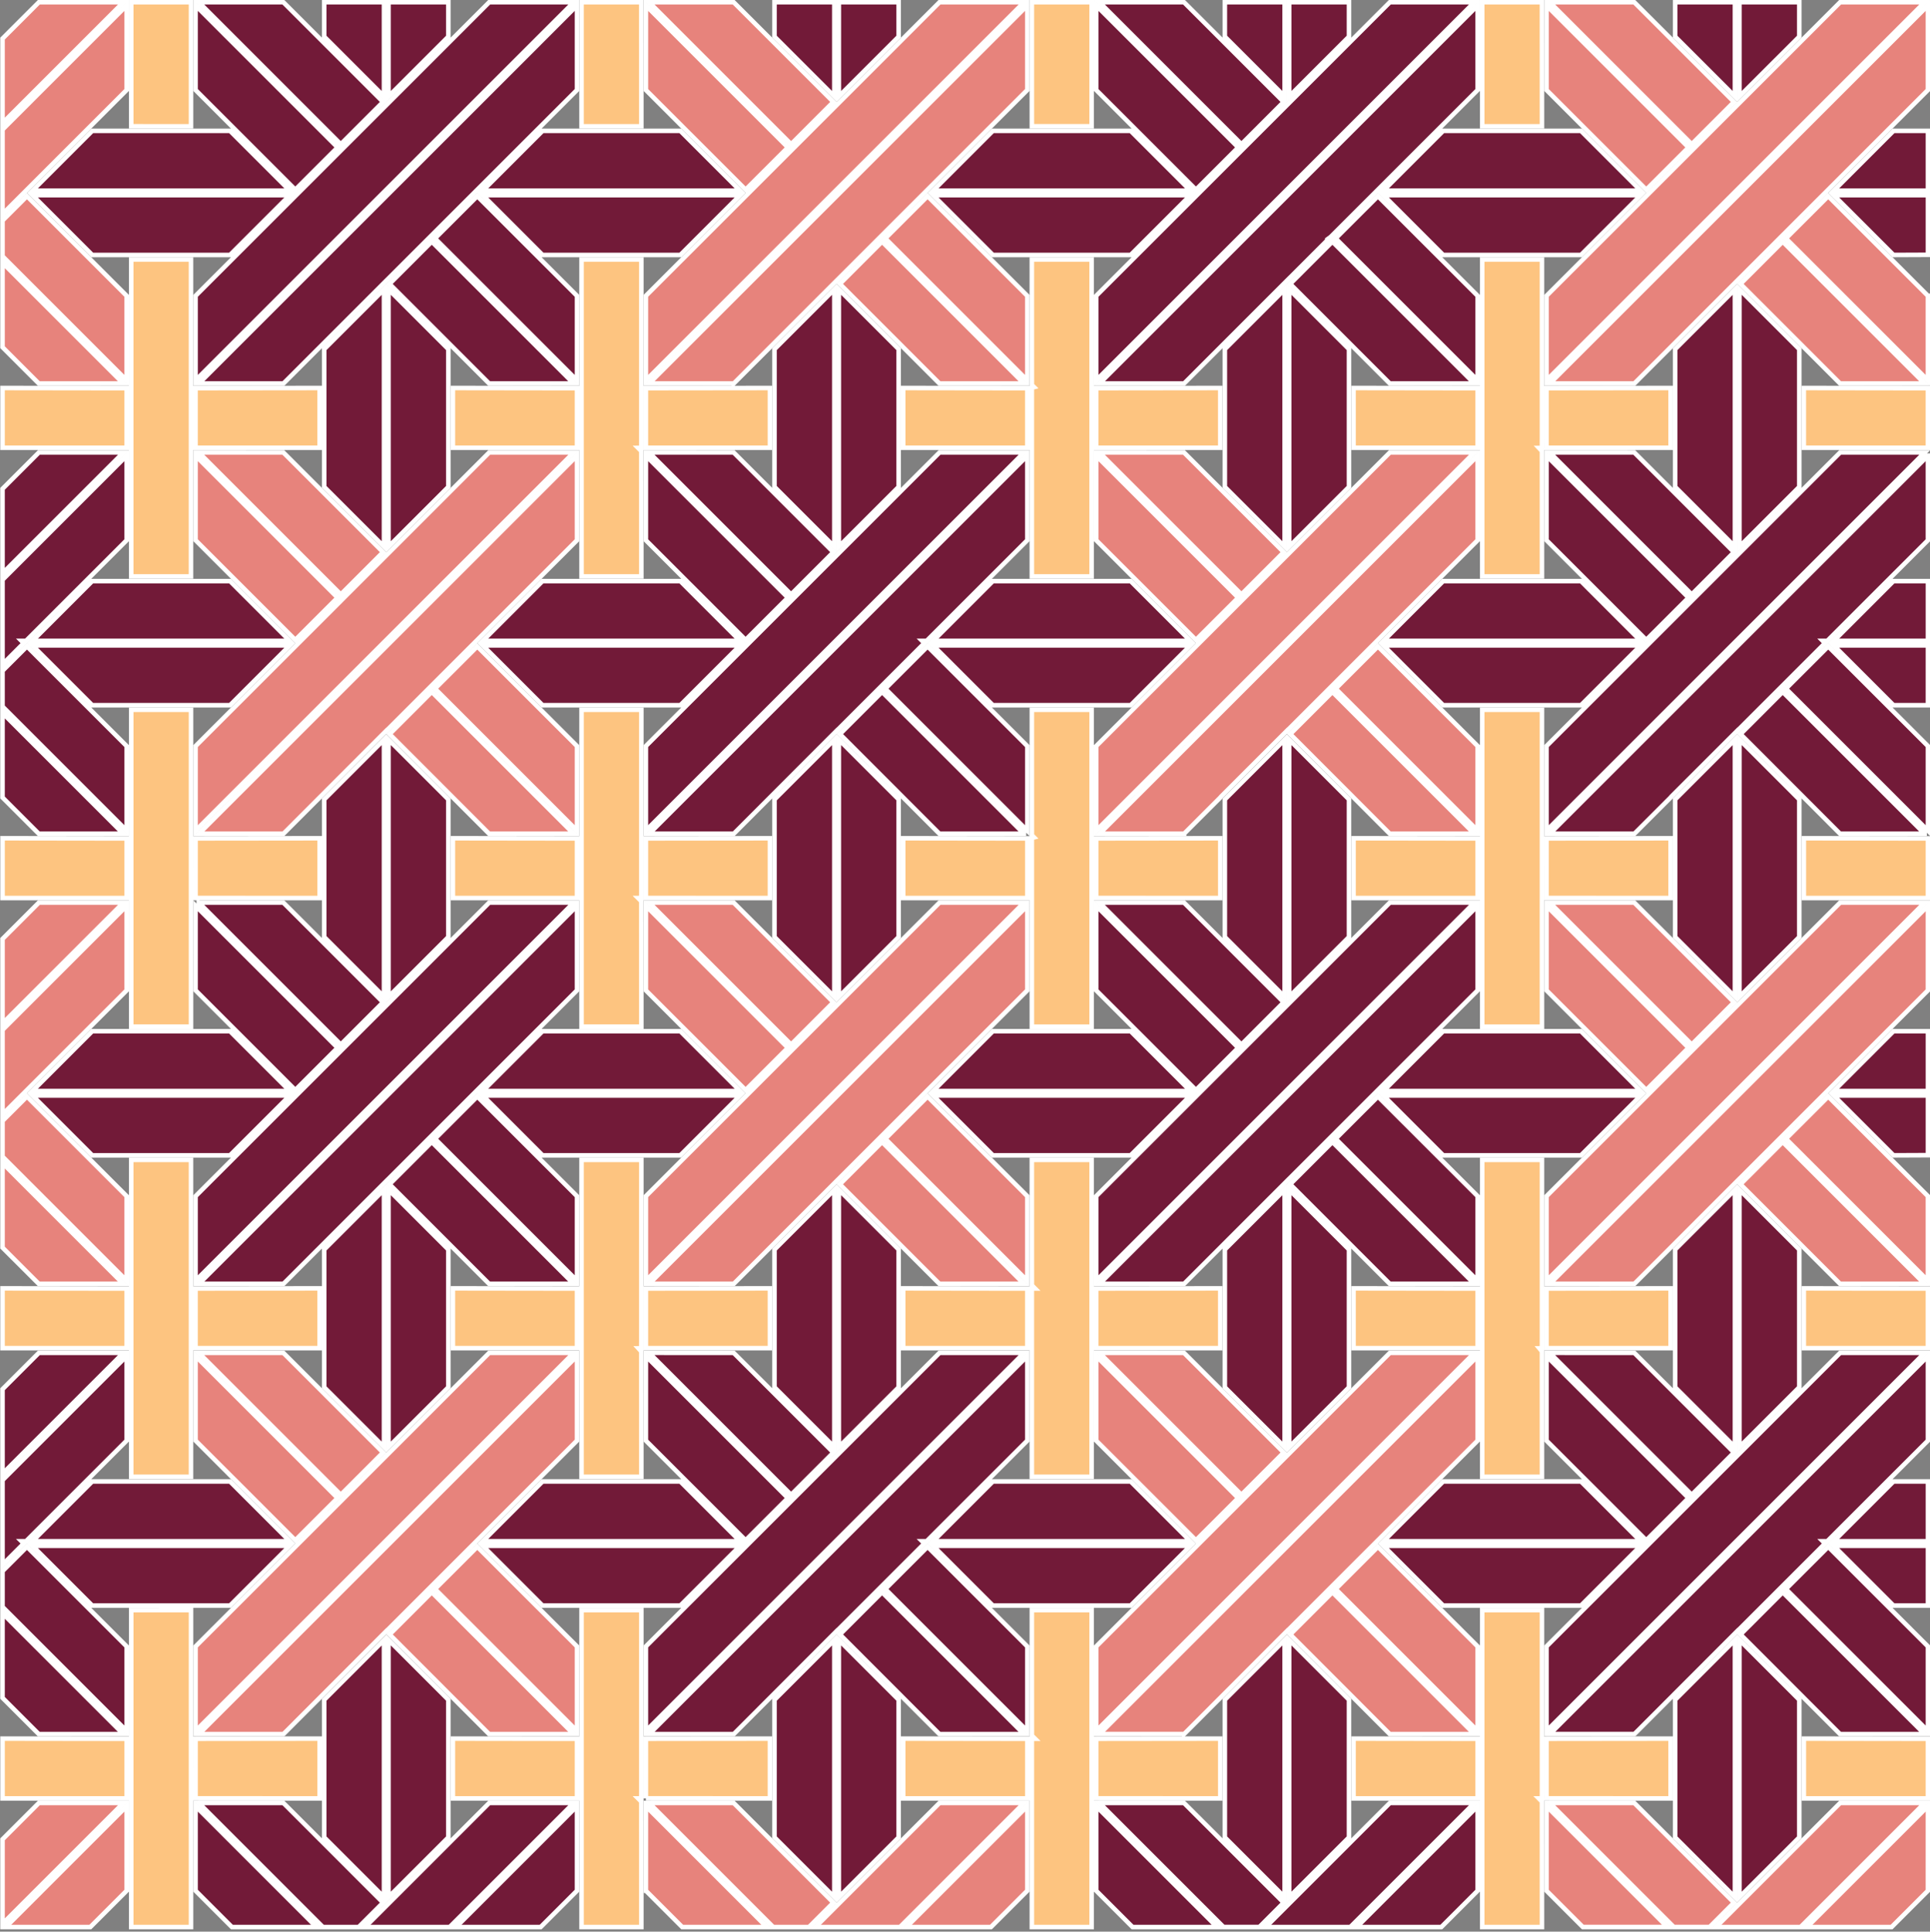 <?xml version="1.0" encoding="UTF-8"?>
<svg xmlns="http://www.w3.org/2000/svg" xmlns:xlink="http://www.w3.org/1999/xlink" version="1.1" x="0px" y="0px" width="425.199px" height="425.631px" viewBox="0 0 425.199 425.631" xml:space="preserve" class="img">
<rect x="0" y="0" width="425.199" height="425.631" fill="#808080" stroke="none"/>
<g id="Calque_1" class="fill-color01" fill="#721A38">
	<path fill="#721A38" d="M5.229,141.716l-4.671,4.672v-18.631l27.348-27.348v18.631L5.727,141.218H4.732L5.229,141.716z    M8.569,99.699l-8.011,8.011v18.631l26.643-26.643L8.569,99.699z M27.909,164.401L5.939,142.43l-5.381,5.375v7.875l27.351,27.351   V164.401z M27.169,183.705L0.558,157.094v18.63l7.981,7.981H27.169z M52.708,30.863l-2.03-2.03H20.319L7.146,42.006h56.703   L52.708,30.863z M43.079,56.179h7.598l13.172-13.173H7.146l13.173,13.173H43.079z M98.772,0.486H85.599V21.25L98.772,8.08V0.486z    M84.598,0.486H71.426v7.591l13.173,13.172V0.486z M106.357,42.006h56.698l-13.171-13.173h-30.354L106.357,42.006z M119.528,56.179   h22.768h7.587l13.172-13.173h-56.699L119.528,56.179z M197.977,0.486h-13.172V21.25l13.172-13.17V0.486z M183.804,0.486h-13.173   v7.591l13.173,13.172V0.486z M50.677,128.044H20.319L7.146,141.217h56.703L50.677,128.044z M20.319,155.391h22.764h7.594   l13.172-13.173H7.146L20.319,155.391z M85.599,120.461l13.173-13.17v-30.36L85.599,63.758V120.461z M71.426,107.289l13.173,13.172   V63.764L71.426,76.937V107.289z M106.357,141.217h56.698l-11.142-11.143l-2.03-2.03H119.53L106.357,141.217z M119.528,155.391   h22.768h7.587l13.172-13.173h-56.699L119.528,155.391z M197.977,76.931l-13.172-13.173v56.703l13.172-13.17V76.931z    M183.804,63.763l-13.173,13.173v30.352l13.173,13.172V63.763z M62.454,84.494l22.59-22.596l0.004,0.002l9.371-9.371l0.354-0.354   l0.354-0.354l31.996-31.996l0-18.632L43.823,84.494H62.454z M75.08,33.191L43.085,65.186l-0.001,18.632l83.332-83.331l-18.632,0   l-32.42,32.419L75.08,33.191z M84.392,22.458L62.42,0.486H43.79L75.08,31.777L84.392,22.458z M65.057,41.799l9.316-9.315   l-31.29-31.29l0.002,18.632L65.057,41.799z M95.833,52.529l31.289,31.289v-18.63L105.151,43.22L95.833,52.529z M85.815,62.556   l21.938,21.938h18.63c-4.812-4.812-28.104-28.104-31.257-31.258L85.815,62.556z M184.313,161.052l10.354-10.354   c3.039-3.039,6.067-6.067,8.983-8.982l-0.498-0.498h0.995c11.374-11.375,20.9-20.9,22.178-22.178v-18.63l-83.295,83.296h18.631   l22.635-22.671L184.313,161.052z M206.989,99.699c-0.918,0.918-6.097,6.097-13.161,13.16l-19.331,19.331l-0.212,0.212l-31.99,31.99   v18.631l83.326-83.324L206.989,99.699z M142.992,99.695l31.293,31.293l9.312-9.319l-21.973-21.972L142.992,99.695z    M173.578,131.695l-31.283-31.283v18.63l21.967,21.967L173.578,131.695z M195.038,151.741l31.29,31.289v-18.629l-21.97-21.971   L195.038,151.741z M225.588,183.705l-31.257-31.257l-9.297,9.307l21.924,21.951H225.588z M249.097,28.833h-30.358l-13.172,13.173   h56.703L249.097,28.833z M241.498,56.179h7.599l13.172-13.173h-56.703l13.172,13.173H241.498z M297.192,0.486H284.02v20.763   L297.192,8.08V0.486z M283.018,0.486h-13.172v7.591l13.172,13.171V0.486z M305.031,41.751l-0.255,0.254h56.697l-13.172-13.173   h-30.353L305.031,41.751z M317.948,56.179h22.768h7.587l13.172-13.173h-56.699L317.948,56.179z M396.397,0.486h-13.172v20.763   L396.397,8.08V0.486z M382.223,0.486h-13.172v7.591l13.172,13.171V0.486z M218.739,128.044l-13.172,13.173h56.703l-13.172-13.173   H218.739z M262.269,142.218h-56.703l13.172,13.173h22.764h7.595L262.269,142.218z M284.02,120.46l13.172-13.169v-30.36   L284.02,63.759V120.46z M269.846,107.289l13.172,13.171V63.764l-13.172,13.172V107.289z M348.302,128.044h-30.353l-13.173,13.173   h56.697L348.302,128.044z M317.948,155.391h22.768h7.587l13.172-13.173h-56.699L317.948,155.391z M396.397,76.931l-13.172-13.172   v56.701l13.172-13.169V76.931z M382.223,120.46V63.764l-13.172,13.172v30.352l11.55,11.549L382.223,120.46z M260.875,84.494   l22.78-22.787l0.002,0.004l8.439-8.439l0.67-0.671l-0.078-0.052l0.502-0.373l0.29-0.29v0l0.533-0.533l31.527-31.528V1.194   l-83.298,83.3H260.875z M272.133,34.557l-30.629,30.629l-0.002,18.632l83.332-83.331l-18.631,0.001l-31.996,31.996L272.133,34.557z    M282.813,22.458L260.84,0.486h-18.631l31.291,31.29L282.813,22.458z M263.477,41.799l9.316-9.315l-31.291-31.29l0.002,18.632   L263.477,41.799z M294.252,52.53c0.312,0.31,0.856,0.854,1.871,1.87l29.418,29.418V65.187L303.571,43.22L294.252,52.53z    M284.235,62.556l21.938,21.938h18.631l-29.387-29.387c-0.858-0.859-1.503-1.503-1.871-1.871L284.235,62.556z M424.744,100.409   l-83.296,83.296h18.632c0.714-0.714,3.674-3.675,7.971-7.971l0.146-0.182l14.551-14.551l0.017,0.019l19.304-19.304l-0.497-0.498   h0.995l22.178-22.178V100.409z M373.412,131.695l-2.074,2.074l-30.623,30.622v18.632l83.326-83.325l-18.633,0.001L373.412,131.695z    M382.018,121.669l-21.973-21.972l-18.633-0.002l31.293,31.293L382.018,121.669z M371.998,131.695l-31.283-31.283v18.631   l8.001,8.001l0.149,0.146l13.816,13.819L371.998,131.695z M424.748,164.401l-21.971-21.971l-9.319,9.311l31.29,31.289V164.401z    M424.008,183.705l-31.257-31.257l-9.278,9.287l0.002,0.002l-0.02,0.02l21.922,21.949H424.008z M417.158,28.833l-13.173,13.173   h20.765V28.833H417.158z M417.158,56.179l7.592-0.032V43.007h-20.765L417.158,56.179z M403.986,141.217h20.765v-13.173h-7.592   L403.986,141.217z M417.158,155.391h7.59l0.002-13.173h-20.765L417.158,155.391z M4.731,339.609h0.997l22.178-22.178v-18.633   L0.558,326.147v18.632l4.671-4.671L4.731,339.609z M8.569,298.092l-8.011,8.011v18.63l26.641-26.641H8.569z M0.558,346.197v7.875   l27.351,27.351v-18.63l-21.97-21.971L0.558,346.197z M0.558,374.117l7.98,7.98h18.631L0.558,355.486V374.117z M7.145,240.398H63.85   l-1.623-1.623l-11.551-11.551H20.319L7.145,240.398z M20.319,254.572h22.76h7.597l13.173-13.174H7.145L20.319,254.572z    M85.599,219.641l13.173-13.168v-30.334l-13.173-13.172V219.641z M71.426,206.469l13.173,13.172v-56.666l-13.173,13.173V206.469z    M149.882,227.224H119.53l-13.174,13.174h56.7L149.882,227.224z M149.882,254.572l13.173-13.174h-56.701l13.173,13.174h22.768   H149.882z M197.977,176.138l-13.172-13.172v56.675l13.172-13.168V176.138z M183.804,162.975l-13.173,13.173v30.321l13.173,13.172   V162.975z M50.677,326.435H20.319L7.145,339.609H63.85L50.677,326.435z M20.319,353.783h22.764h7.594l13.173-13.174H7.145   L20.319,353.783z M98.772,275.324L85.599,262.15v56.702l13.173-13.169V275.324z M84.598,262.155l-13.173,13.173v30.353   l13.173,13.172V262.155z M106.356,339.609h56.699l-13.173-13.174H119.53L106.356,339.609z M142.296,353.783h7.586l13.173-13.174   h-56.701l13.173,13.174H142.296z M197.977,275.324l-13.172-13.174v56.702l13.172-13.169V275.324z M183.804,262.155l-13.173,13.173   v30.353l13.173,13.172V262.155z M85.075,260.264l9.343-9.343l9.523-9.523l15.174-15.174l8.006-8.006l0-18.631l-83.299,83.299h18.63   l22.619-22.625L85.075,260.264z M75.08,231.583l-31.996,31.995l-0.001,18.633l83.332-83.331l-18.632,0l-32.697,32.696   L75.08,231.583z M43.79,198.879c1.174,1.174,3.471,3.471,6.312,6.312l24.979,24.979l9.312-9.319l-21.972-21.971H43.79z    M51.091,226.224l0.149,0.146l13.817,13.82l9.316-9.315l-31.29-31.29l0.002,18.632L51.091,226.224z M95.833,250.922l31.289,31.288   v-18.63l-21.971-21.967L95.833,250.922z M126.384,282.886l-31.258-31.258l-9.311,9.32l21.939,21.938H126.384z M193.624,350.133   l0.182-0.182l0.366-0.367l0.159-0.158l9.318-9.318l-0.498-0.498h0.997l22.177-22.178v-18.631l-83.296,83.297h18.632l22.634-22.671   l0.018,0.018l0.491-0.491v0.001L193.624,350.133z M206.989,298.092c-0.94,0.94-6.344,6.344-13.664,13.663l-18.792,18.792   l-0.247,0.247l-23.99,23.989c-4.337,4.338-7.319,7.318-8,8v18.632l83.326-83.325L206.989,298.092z M183.598,320.06l-21.973-21.971   l-18.633-0.004l31.293,31.294L183.598,320.06z M173.578,330.087l-31.283-31.282v18.631l8,8l0.149,0.146l13.818,13.82   L173.578,330.087z M195.038,350.133l31.29,31.289v-18.629l-21.97-21.971L195.038,350.133z M185.034,360.146l21.923,21.951h18.63   l-31.257-31.258L185.034,360.146z M205.565,240.398h56.705l-13.174-13.174h-30.357L205.565,240.398z M241.498,254.572h7.598   l13.174-13.174h-56.705l13.173,13.174H241.498z M284.02,219.64l13.172-13.167v-30.334l-13.172-13.171V219.64z M269.846,206.469   l13.172,13.171v-56.664l-13.172,13.172V206.469z M348.301,227.224h-30.352l-13.174,13.174h56.699L348.301,227.224z    M348.301,254.572l13.174-13.174h-56.701l13.174,13.174h22.768H348.301z M396.397,176.138l-13.172-13.171v56.673l13.172-13.167   V176.138z M382.223,162.976l-13.172,13.172v30.321l13.172,13.171V162.976z M249.096,326.435h-30.357l-13.173,13.174h56.705   L249.096,326.435z M218.739,353.783h22.764h7.594l13.174-13.174h-56.705L218.739,353.783z M297.192,275.324L284.02,262.15v56.701   l13.172-13.168V275.324z M283.018,262.156l-13.172,13.172v30.353l13.172,13.171V262.156z M348.301,326.435h-30.352l-13.173,13.174   h56.698L348.301,326.435z M317.948,353.783h22.768h7.586l13.174-13.174h-56.701L317.948,353.783z M383.225,318.851l13.172-13.168   v-30.359l-13.172-13.174V318.851z M382.223,262.156l-13.172,13.172v30.353l13.172,13.171V262.156z M283.656,260.103l0.361-0.361   l8.82-8.82l0.707-0.707l8.816-8.816l15.174-15.174l8.006-8.006v-18.632l-83.299,83.3h18.631l22.781-22.787L283.656,260.103z    M273.5,231.583l-31.996,31.995l-0.002,18.633l83.332-83.331l-18.631,0.001l-32.688,32.687L273.5,231.583z M242.21,198.879   c1.891,1.892,6.697,6.698,12.008,12.009l19.282,19.281l9.312-9.319l-21.972-21.971H242.21z M249.51,226.224l13.967,13.967   l9.316-9.315c-1.686-1.685-9.188-9.186-19.282-19.281l-12.009-12.008l0.002,18.632L249.51,226.224z M294.252,250.922l31.289,31.289   V263.58l-21.971-21.967L294.252,250.922z M324.803,282.886l-31.258-31.258l-9.311,9.32l21.939,21.938H324.803z M391.03,351.147   l1.014-1.015l0.354-0.354l0.354-0.354l0.884-0.882l8.436-8.436l-0.499-0.499h0.997l22.177-22.178v-18.631l-83.297,83.297h18.633   l22.662-22.699l0.018,0.019l0.463-0.463v0.001L391.03,351.147z M405.408,298.092l-31.996,31.995v0.001l-6.362,6.361l-26.335,26.334   v18.633l83.326-83.326L405.408,298.092z M382.018,320.06l-21.973-21.971l-18.633-0.004l31.293,31.293L382.018,320.06z    M371.998,330.088l-31.283-31.283v18.631l8,8l0.15,0.146l13.816,13.82L371.998,330.088z M393.457,350.133l31.291,31.289v-18.629   l-21.971-21.971L393.457,350.133z M383.453,360.146l21.924,21.951h18.631L392.75,350.84L383.453,360.146z M403.985,240.398h20.766   v-13.174h-7.592L403.985,240.398z M417.158,254.572l7.592-0.033v-13.141h-20.766L417.158,254.572z M403.985,339.609h20.766v-13.174   h-7.592L403.985,339.609z M417.158,353.783h7.59l0.002-13.174h-20.766L417.158,353.783z M98.772,374.531l-13.173-13.173v56.676   l13.173-13.169V374.531z M71.426,404.861l13.173,13.173v-56.667l-13.173,13.174V404.861z M184.805,418.034l13.172-13.169v-30.334   l-13.172-13.173V418.034z M170.631,404.861l13.173,13.173v-56.667l-13.173,13.174V404.861z M100.484,424.617h18.631l8.006-8.006   l0-18.633l-1.418,1.419L100.484,424.617z M107.783,397.273l-27.344,27.344H99.07l27.345-27.346L107.783,397.273z M70.426,405.275   l-8.004-8.004H43.791c0.186,0.187,0.4,0.4,0.641,0.641l26.705,26.705h7.887l5.369-5.375L70.426,405.275z M43.083,400.779   l0.002,15.832l8.006,8.006h18.63l-26.638-26.639L43.083,400.779z M297.192,374.531l-13.172-13.172v56.674l13.172-13.168V374.531z    M269.846,404.861l13.172,13.172v-56.665l-13.172,13.173V404.861z M383.225,418.033l13.172-13.168v-30.334l-13.172-13.172V418.033z    M369.051,404.861l13.172,13.172v-56.665l-13.172,13.173V404.861z M317.535,424.617l8.006-8.006v-18.633l-26.638,26.639H317.535z    M306.203,397.273l-27.345,27.344h18.63l27.346-27.346L306.203,397.273z M268.846,405.275l-8.004-8.004H242.21   c1.421,1.421,4.487,4.486,8.176,8.176l19.171,19.17h7.887l5.369-5.375L268.846,405.275z M241.504,416.611l8.006,8.006h18.631   l-26.639-26.639L241.504,416.611z" class="fill-color01" stroke="#fff"></path>
</g>
<g id="Calque_2" class="fill-color02" fill="#E7837C">
	<path fill="#E7837C" d="M0.558,28.545l27.35-27.351l-0.001,18.632L0.558,47.176V28.545z M8.569,0.488L0.558,8.499V27.13   L27.201,0.487L8.569,0.488z M27.906,65.186L5.939,43.219l-5.381,5.375v7.875l27.348,27.347V65.186z M27.169,84.494L0.558,57.883   v18.63l7.981,7.981H27.169z M161.66,84.494l22.591-22.597l0.003,0.002l9.282-9.282l0.088-0.089l0.104-0.104l0.604-0.604l0,0   l31.994-31.995l0.002-18.632l-83.299,83.3H161.66z M206.989,0.488c-0.918,0.918-6.097,6.097-13.161,13.16l-19.331,19.331   l-0.212,0.212l-31.99,31.99v18.631l83.326-83.324L206.989,0.488z M183.598,22.458L161.626,0.486h-18.63l31.291,31.291   L183.598,22.458z M173.578,32.484L142.296,1.201v18.63l21.967,21.967L173.578,32.484z M226.324,65.185l-21.966-21.967l-9.32,9.311   l31.286,31.285V65.185z M185.021,62.556l21.938,21.938h18.63c-24.458-24.457-29.999-30-31.257-31.258L185.021,62.556z    M62.454,183.705l22.635-22.671l0.019,0.018l42.014-42.014l0-18.632l-83.298,83.299H62.454z M75.08,132.402l-31.996,31.995   l-0.001,18.632l83.332-83.331l-18.632,0l-32.42,32.419L75.08,132.402z M84.392,121.669L62.42,99.697l-18.633-0.002l31.294,31.293   L84.392,121.669z M65.057,141.01l9.316-9.315l-31.291-31.291l0.002,18.633L65.057,141.01z M95.833,151.74l31.289,31.289v-18.63   l-21.971-21.967L95.833,151.74z M95.126,152.448l-9.297,9.307l21.925,21.951h18.63L95.126,152.448z M424.748,1.194l-83.3,83.3   h18.632l22.78-22.787l0.002,0.004l8.994-8.994l0.187-0.187v0l0.35-0.35l0.35-0.35v0l0.16-0.16l31.844-31.845L424.748,1.194z    M405.408,0.488l-31.996,31.996l-2.074,2.074L340.715,65.18v18.632l83.326-83.325L405.408,0.488z M382.018,22.458L360.045,0.486   h-18.63l31.29,31.29L382.018,22.458z M348.865,27.979l13.816,13.819l9.316-9.315L340.715,1.2v18.631l8.001,8.001L348.865,27.979z    M424.744,65.185l-21.967-21.967l-9.32,9.311c0.689,0.689,2.71,2.709,8.604,8.603l22.684,22.682V65.185z M392.75,53.237   l-9.311,9.32l21.938,21.938h18.631C419.195,79.68,395.901,56.387,392.75,53.237z M260.875,183.705   c0.714-0.714,3.674-3.675,7.971-7.971l0.146-0.182l14.551-14.551l0.017,0.019l41.981-41.982v-18.632l-83.298,83.3H260.875z    M306.203,99.699l-31.996,31.996l-2.074,2.073l-30.629,30.629l-0.002,18.632l83.332-83.331L306.203,99.699z M273.5,130.988   l9.312-9.318L260.84,99.697l-18.635-0.002l3.906,3.906L273.5,130.988z M263.477,141.01l9.316-9.315l-31.291-31.29l0.002,18.632   L263.477,141.01z M294.253,151.741l9.284,9.284l22.004,22.004v-18.631l-21.971-21.967L294.253,151.741z M293.546,152.448   l-9.298,9.307l21.924,21.951h18.631L293.546,152.448z M0.558,226.936v18.631l27.349-27.349l0.001-18.632l-17.247,17.246   L0.558,226.936z M8.569,198.881l-8.011,8.011v18.631l26.643-26.643L8.569,198.881z M27.906,263.578L5.939,241.611l-5.381,5.375   v7.875l27.348,27.347V263.578z M27.169,282.886L0.558,256.275v18.63l7.982,7.981H27.169z M161.658,282.886l22.62-22.626   l0.003,0.003l9.342-9.342l32.703-32.703l0.002-18.632l-83.3,83.3H161.658z M206.989,198.881   c-1.553,1.553-15.299,15.298-29.736,29.735l-2.906,2.906l-0.061,0.061l-23.99,23.989c-4.337,4.338-7.319,7.318-8,8v18.632   l83.326-83.324L206.989,198.881z M183.598,220.849l-21.972-21.971h-18.63l31.29,31.29L183.598,220.849z M150.445,226.371   l13.818,13.82l9.315-9.315c-2.455-2.453-16.985-16.984-24.979-24.979l-6.304-6.304v18.63l8,8.001L150.445,226.371z    M226.324,263.578l-21.966-21.967l-9.32,9.311l31.286,31.285V263.578z M185.021,260.949l21.939,21.938h18.628l-31.257-31.258   L185.021,260.949z M43.823,382.097h18.632l22.629-22.667l0.02,0.018l9.226-9.226l0.089-0.09l0.101-0.101l0.606-0.606h0   l31.996-31.996l0-18.633l-0.814,0.813L43.823,382.097z M107.783,298.092L75.717,330.16h0l-0.279,0.285l-32.353,32.344   l-0.001,18.633l83.332-83.332L107.783,298.092z M84.392,320.06L62.42,298.09l-18.633-0.004L75.08,329.38L84.392,320.06z    M51.091,325.435l0.149,0.146l13.817,13.82l9.316-9.314l-31.291-31.291l0.002,18.633L51.091,325.435z M95.833,350.133   l31.289,31.288v-18.63l-21.971-21.967L95.833,350.133z M85.829,360.146l21.924,21.951h18.631L95.126,350.84L85.829,360.146z    M341.448,282.886h18.631l22.781-22.787l0.002,0.004l9.182-9.182l0.707-0.707l31.996-31.996l0.002-18.632l-52.528,52.528   L341.448,282.886z M405.408,198.881l-32.688,32.687l-0.016,0.016l-31.99,31.989v18.633l83.326-83.325L405.408,198.881z    M341.415,198.879l27.073,27.073c2.046,2.046,3.57,3.569,4.217,4.217l9.312-9.319l-21.972-21.971H341.415z M348.865,226.371   l13.816,13.82l9.316-9.315c-3.166-3.165-26.499-26.498-31.283-31.283v18.631l8,8L348.865,226.371z M424.744,263.578l-21.967-21.967   l-9.32,9.311l31.287,31.285V263.578z M383.44,260.949l21.939,21.938h18.629l-31.258-31.258L383.44,260.949z M260.875,382.097   l22.662-22.699l0.018,0.02l8.27-8.271l1.014-1.015l0.354-0.354l0.354-0.354l0.884-0.882l31.112-31.114v-18.633l-83.299,83.301   H260.875z M306.203,298.092l-31.996,31.995v0.001l-6.361,6.36l-26.342,26.341l-0.002,18.633l83.332-83.332L306.203,298.092z    M282.813,320.06L260.84,298.09l-18.635-0.004l31.295,31.293L282.813,320.06z M263.477,339.402l9.316-9.314l-31.291-31.291   l0.002,18.633L263.477,339.402z M294.252,350.133l31.289,31.289v-18.631l-21.971-21.967L294.252,350.133z M284.248,360.146   l21.924,21.951h18.631l-31.258-31.258L284.248,360.146z M19.901,424.617l8.006-8.006l0.001-18.633L1.27,424.617H19.901z    M8.569,397.273l-8.011,8.011v18.63l26.643-26.643L8.569,397.273z M218.321,424.617l8.006-8.006l0.002-18.633l-26.639,26.639   H218.321z M206.989,397.273c-1.466,1.466-13.813,13.812-27.345,27.344h18.631l27.346-27.346L206.989,397.273z M161.627,397.271   h-18.631c0.536,0.536,1.307,1.308,2.259,2.26l25.086,25.086h7.887l5.369-5.375L161.627,397.271z M142.296,416.617l8,8h18.63   l-26.631-26.632V416.617z M416.74,424.617l8.006-8.006l0.002-18.633l-26.639,26.639H416.74z M405.408,397.273l-27.345,27.344   h18.632l27.346-27.346L405.408,397.273z M360.047,397.271h-18.631c0.026,0.026,0.047,0.046,0.074,0.074l27.271,27.271h7.887   l5.369-5.375L360.047,397.271z M340.715,397.985v18.632l8,8h18.631C359.607,416.878,344.468,401.739,340.715,397.985z" class="fill-color02" stroke="#fff"></path>
</g>
<g id="Calque_3" class="fill-color03" fill="#FDC480">
	<path fill="#FDC480" d="M42.082,0.486l0,27.346H28.909V0.486H42.082z M128.122,0.486v27.346h13.174l-0.008-27.346H128.122z    M99.775,98.667h27.346V85.531l-27.346-0.037V98.667z M142.296,98.667h27.335V85.494l-27.335,0.032V98.667z M141.296,57.179   h-13.174v69.833h13.174l-0.008-27.608l-0.707-0.707l0.71-0.002L141.296,57.179z M27.905,85.531L0.559,85.494v13.173h27.346V85.531z    M70.421,85.494l-27.342,0.032v13.141h27.342V85.494z M42.079,99.667V85.526v-0.702v-0.33V57.179H28.906v69.833h13.174V99.667z    M227.328,27.832h13.174V0.486h-13.174V27.832z M326.541,0.486v27.346h13.174l-0.008-27.346H326.541z M298.196,98.667h27.346   V85.531l-27.346-0.037V98.667z M340.715,98.667h27.336V85.494l-27.336,0.032V98.667z M339.707,97.99l0.004,0.004l0.004-40.814   h-13.174v27.352v15.136v27.346h13.174l-0.008-27.617l-0.658-0.691l0.658-0.006V97.99z M226.324,85.531l-27.345-0.037v13.173h27.345   V85.531z M268.84,85.494l-27.342,0.032v13.141h27.342V85.494z M240.498,99.667V85.526v-0.701v-0.331V57.179h-13.174l0.008,27.643   l0.478,0.477l-0.485,0.123v14.245v27.346h13.174V99.667z M424.744,85.531l-27.346-0.037v13.173h27.346V85.531z M0.562,197.879   h27.346v-13.136l-27.346-0.037V197.879z M43.083,197.876l27.342,0.003v-13.173l-27.341,0.032L43.083,197.876z M28.909,226.224   h13.174v-27.349v-14.138v-28.347H28.909V226.224z M99.775,197.879h27.346v-13.136l-27.346-0.037V197.879z M142.296,197.876   l27.335,0.003v-13.173l-27.335,0.032V197.876z M141.296,156.391h-13.174v69.833h13.174l-0.008-27.639l-0.707-0.707l0.71-0.002   L141.296,156.391z M99.775,297.058h27.346v-13.135l-27.346-0.037V297.058z M142.296,297.058h27.335v-13.172l-27.335,0.031V297.058z    M141.288,296.382l0.003,0.003l0.004-40.812h-13.174v69.832h13.174l-0.008-27.621l-0.628-0.686l0.628-0.007V296.382z    M27.905,283.924l-27.346-0.037v13.172h27.346V283.924z M70.421,283.886l-27.342,0.031v13.141h27.342V283.886z M42.079,298.058   v-14.141v-0.702v-0.329v-27.314H28.906v69.832h13.174V298.058z M198.982,197.879h27.346v-13.136l-27.346-0.037V197.879z    M241.502,197.876l27.342,0.003v-13.173l-27.342,0.032V197.876z M227.332,184.032l0.48,0.478l-0.484,0.123v14.246v27.346h13.174   v-27.349v-14.138v-28.347h-13.174L227.332,184.032z M298.196,197.879h27.346v-13.136l-27.346-0.037V197.879z M340.715,197.876   l27.336,0.003v-13.173l-27.336,0.032V197.876z M339.715,156.391h-13.174v27.352v15.136v27.346h13.174l-0.008-27.64l0.004-1.071   L339.715,156.391z M298.196,297.058h27.346v-13.135l-27.346-0.037V297.058z M340.715,297.058h27.336v-13.172l-27.336,0.031V297.058   z M339.707,296.382l0.004,0.004l0.004-40.813h-13.174v27.352v15.135v27.346h13.174l-0.008-27.635l-0.56-0.672l0.56-0.006V296.382z    M226.324,283.924l-27.345-0.037v13.172h27.345V283.924z M268.84,283.886l-27.342,0.031v13.141h27.342V283.886z M240.498,298.058   v-14.141v-0.701v-0.33v-27.314h-13.174l0.008,27.644l0.703,0.706l-0.711,0.001v14.136v27.346h13.174V298.058z M397.403,184.705   v13.173h27.346v-13.136L397.403,184.705z M424.744,283.924l-27.346-0.037v13.172h27.346V283.924z M0.562,396.271h27.346v-13.137   l-27.346-0.037V396.271z M43.083,396.267l19.753,0.004h7.589v-13.174l-27.341,0.031L43.083,396.267z M28.909,424.617h13.174v-27.35   v-14.139v-28.346H28.909V424.617z M99.775,396.271h27.346v-13.137l-27.346-0.037V396.271z M142.296,396.267l19.746,0.004h7.59   v-13.174l-27.335,0.031V396.267z M141.296,354.783h-13.174v69.834h13.174l-0.008-27.64l-0.707-0.707l0.71-0.002L141.296,354.783z    M198.982,396.271h27.346v-13.137l-27.346-0.037V396.271z M241.502,396.267l19.753,0.004h7.589v-13.174l-27.342,0.031V396.267z    M227.332,382.425l0.712,0.708l-0.716,0.001v14.138v27.346h13.174v-27.35v-14.139v-28.346h-13.174L227.332,382.425z    M298.196,396.271h27.346v-13.137l-27.346-0.037V396.271z M340.715,396.267l19.746,0.004h7.59v-13.174l-27.336,0.031V396.267z    M339.715,354.783h-13.174v27.352v15.137v27.346h13.174l-0.008-27.642l-0.703-0.706l0.707-0.001L339.715,354.783z M397.403,396.271   h27.346v-13.137l-27.346-0.037V396.271z" class="fill-color03" stroke="#fff"></path>
</g>
</svg>

